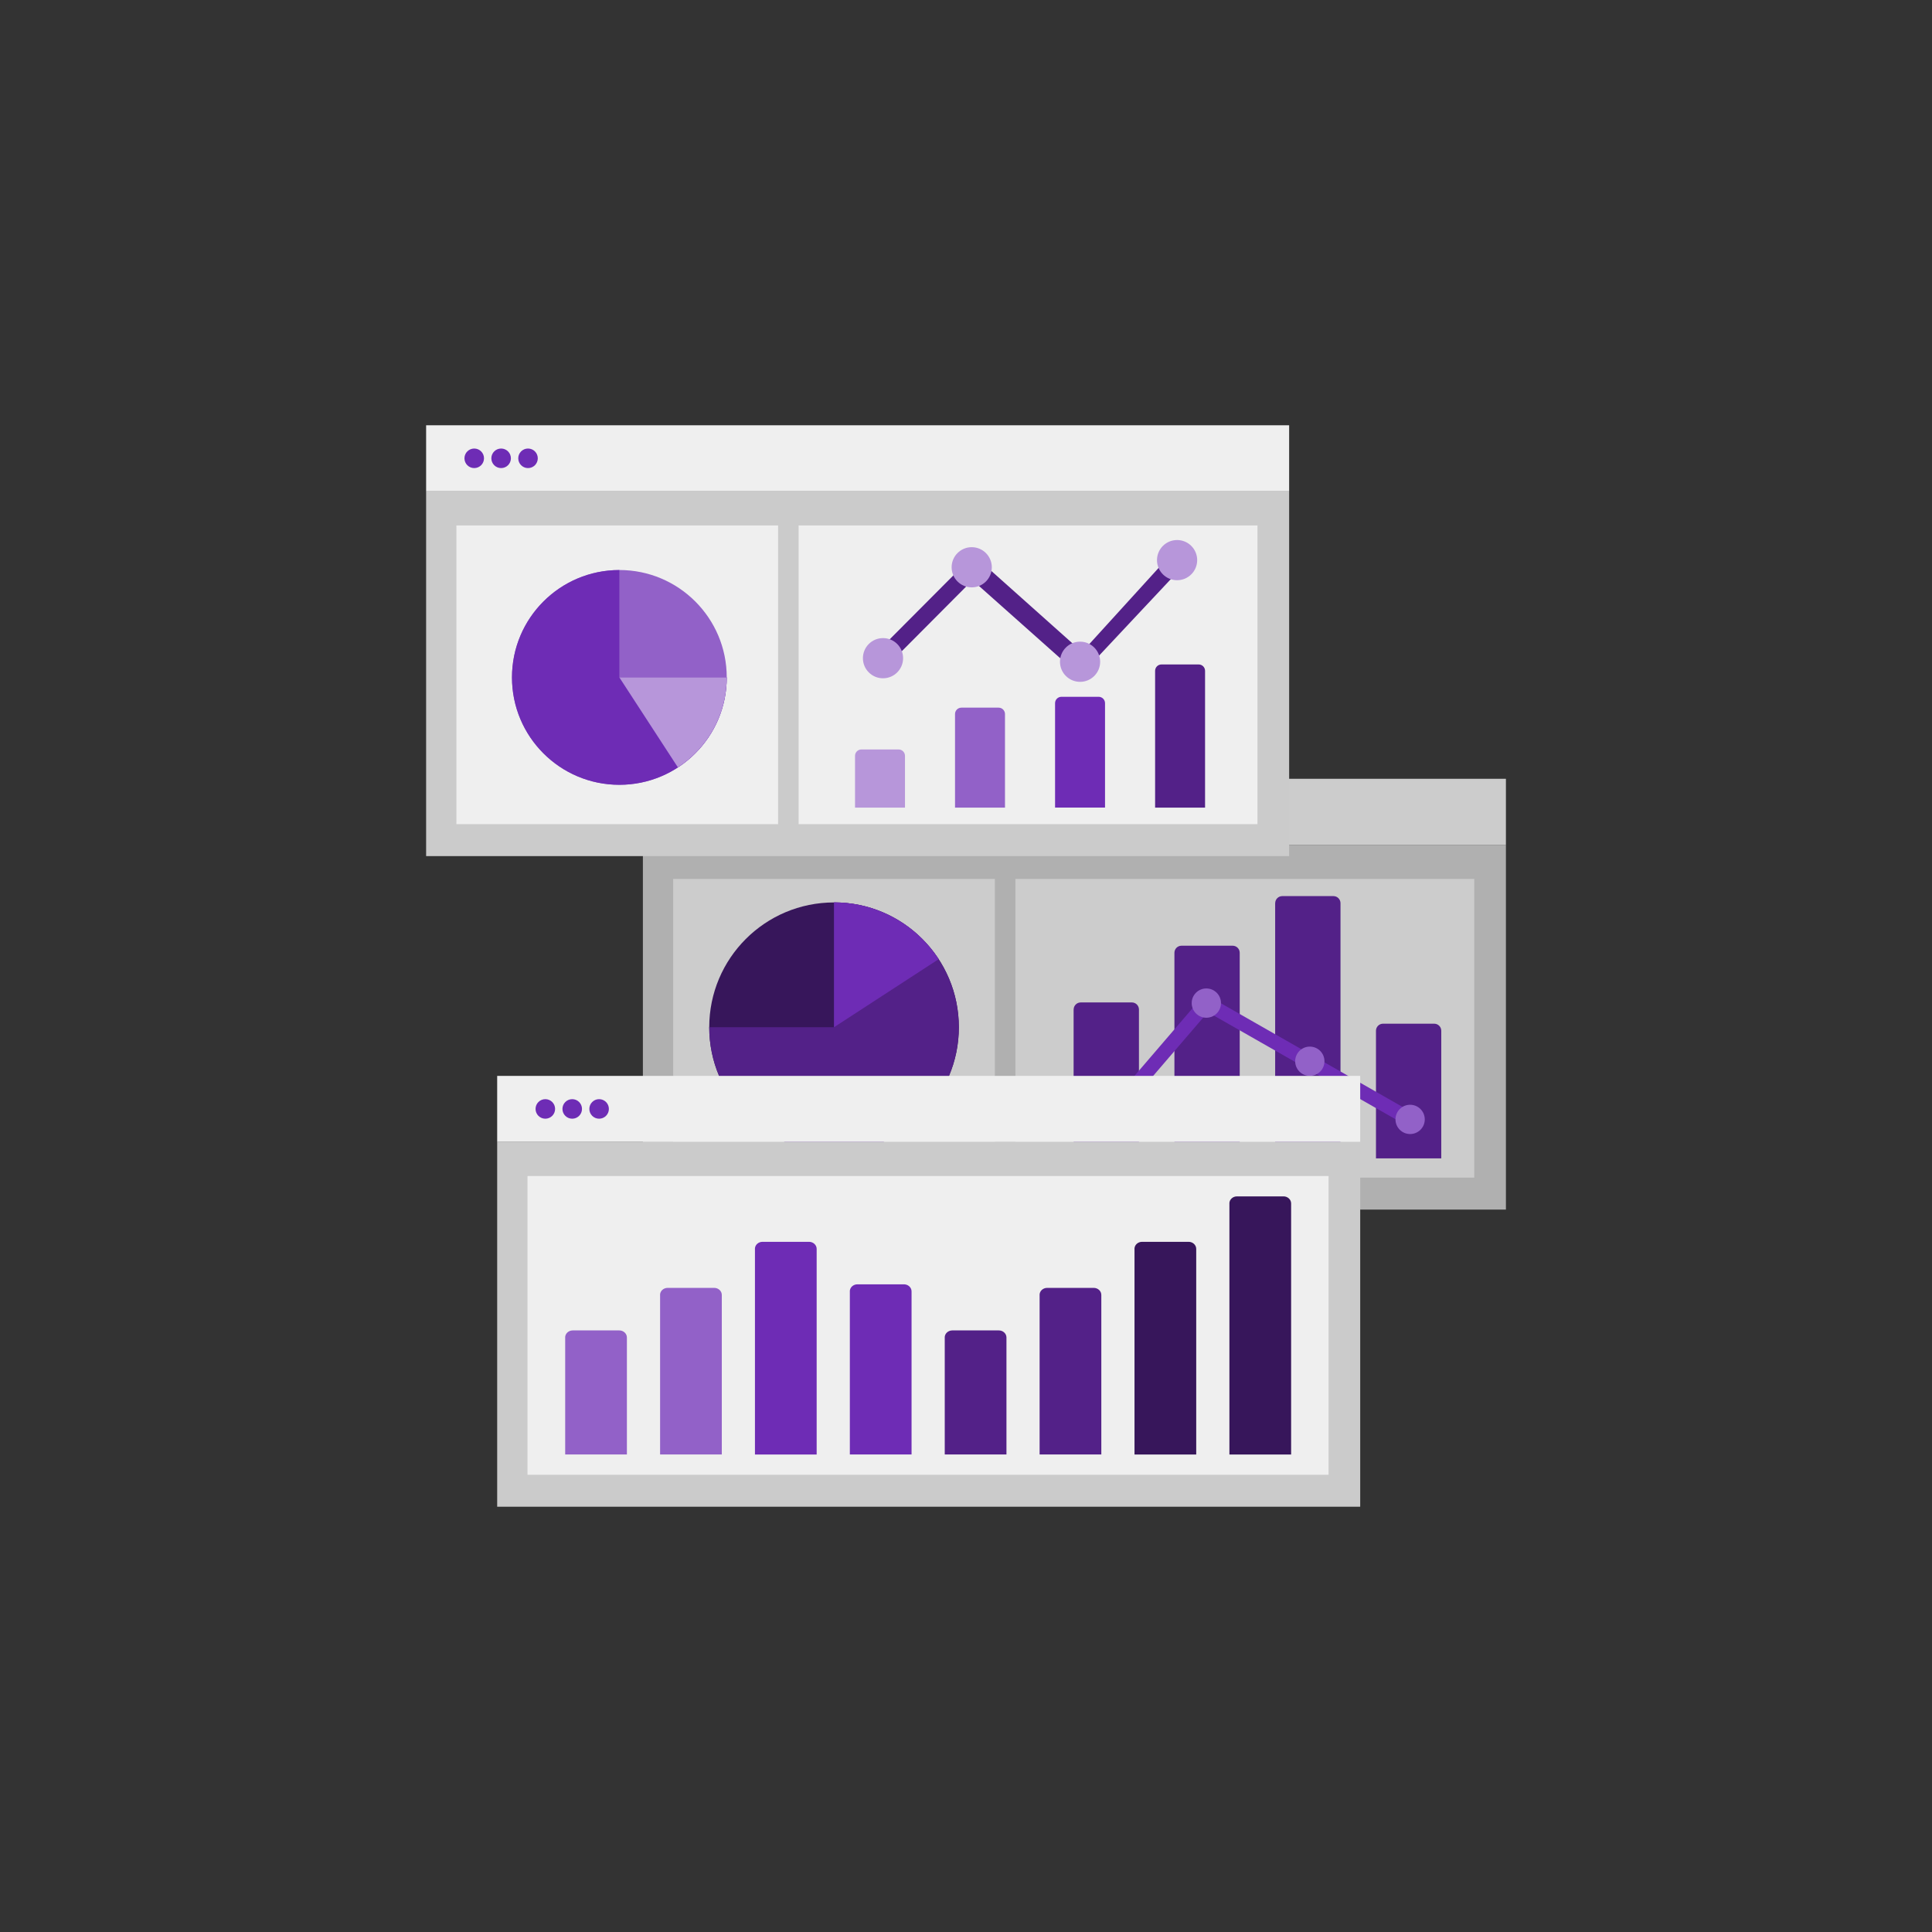 <?xml version="1.0" encoding="UTF-8"?>
<svg id="Layer_1" data-name="Layer 1" xmlns="http://www.w3.org/2000/svg" viewBox="0 0 500 500">
  <rect x="0" y="0" width="500" height="500" fill="#333333" stroke="none"/>
  <defs>
    <style>
      .cls-1 {
        fill: #efefef;
      }

      .cls-2 {
        fill: #b796da;
      }

      .cls-3 {
        fill: #532188;
      }

      .cls-4 {
        fill: #37165b;
      }

      .cls-5 {
        fill: #ccc;
      }

      .cls-6 {
        fill: #b0b0b0;
      }

      .cls-7 {
        fill: #cbcbcb;
      }

      .cls-8 {
        fill: #9261c8;
      }

      .cls-9 {
        fill: none;
        stroke: #6e2cb5;
        stroke-linecap: round;
        stroke-linejoin: round;
        stroke-width: 3.67px;
      }

      .cls-10 {
        fill: #6e2cb5;
      }
    </style>
  </defs>
  <g>
    <rect class="cls-5" x="166.38" y="201.55" width="223.35" height="17.1"/>
    <rect class="cls-6" x="166.38" y="218.64" width="223.35" height="94.4"/>
    <g>
      <circle class="cls-3" cx="178.83" cy="210.1" r="2.53"/>
      <circle class="cls-3" cx="185.79" cy="210.1" r="2.53"/>
      <circle class="cls-3" cx="192.75" cy="210.1" r="2.53"/>
    </g>
    <g>
      <rect class="cls-5" x="174.22" y="227.46" width="83.25" height="77.31"/>
      <rect class="cls-5" x="262.79" y="227.46" width="118.75" height="77.31"/>
    </g>
  </g>
  <g>
    <path id="bar_5" data-name="bar 5" class="cls-3" d="M277.86,261.26c0-1.01.82-1.83,1.83-1.83h13.24c1.01,0,1.83.82,1.83,1.83v38.53h-16.91v-38.53Z"/>
    <path id="bar_6" data-name="bar 6" class="cls-3" d="M303.94,246.58c0-1.01.82-1.83,1.83-1.83h13.24c1.01,0,1.83.82,1.83,1.83v53.21h-16.9v-53.21Z"/>
    <path id="bar_7" data-name="bar 7" class="cls-3" d="M330.02,233.74c0-1.01.82-1.83,1.83-1.83h13.24c1.01,0,1.83.82,1.83,1.83v66.05h-16.91v-66.05Z"/>
    <path id="bar_8" data-name="bar 8" class="cls-3" d="M356.1,266.76c0-1.01.82-1.83,1.83-1.83h13.24c1.01,0,1.83.82,1.83,1.83v33.02h-16.9v-33.02Z"/>
  </g>
  <g>
    <path id="Vector_13" data-name="Vector 13" class="cls-9" d="M286.35,289.7l25.84-30.1,52.75,30.1"/>
    <circle class="cls-8" cx="312.2" cy="259.6" r="3.79"/>
    <circle class="cls-8" cx="286.31" cy="289.7" r="3.79"/>
    <circle class="cls-8" cx="338.98" cy="274.65" r="3.79"/>
    <circle class="cls-8" cx="364.94" cy="289.7" r="3.79"/>
  </g>
  <g>
    <g>
      <rect class="cls-1" x="110.28" y="110.06" width="223.35" height="17.1"/>
      <rect class="cls-7" x="110.28" y="127.16" width="223.35" height="94.4"/>
      <g>
        <circle class="cls-10" cx="122.73" cy="118.61" r="2.53"/>
        <circle class="cls-10" cx="129.69" cy="118.61" r="2.53"/>
        <circle class="cls-10" cx="136.65" cy="118.61" r="2.53"/>
      </g>
      <g>
        <rect class="cls-1" x="118.12" y="135.98" width="83.25" height="77.31"/>
        <rect class="cls-1" x="206.68" y="135.98" width="118.75" height="77.31"/>
      </g>
    </g>
    <circle class="cls-8" cx="160.29" cy="175.31" r="27.79"/>
    <path class="cls-10" d="M160.29,147.53c-15.35,0-27.79,12.44-27.79,27.79s12.44,27.79,27.79,27.79,27.79-12.44,27.79-27.79h-27.79v-27.79Z"/>
    <path class="cls-2" d="M160.29,175.31l15.15,23.29c7.61-4.96,12.64-13.53,12.64-23.29h-27.79Z"/>
    <g>
      <polygon class="cls-3" points="279.52 174.92 251.68 150.15 230.08 171.85 226.97 168.75 251.96 143.66 280.05 168.73 303.21 143.28 306.04 146.64 279.52 174.92"/>
      <circle class="cls-2" cx="251.48" cy="146.81" r="5.2"/>
      <circle class="cls-2" cx="279.52" cy="171.26" r="5.2"/>
      <circle class="cls-2" cx="228.52" cy="170.34" r="5.2"/>
      <circle class="cls-2" cx="304.63" cy="144.96" r="5.2"/>
    </g>
    <path class="cls-2" d="M222.93,193.96h9.63c.91,0,1.65.74,1.65,1.65v13.4h-12.93v-13.4c0-.91.74-1.65,1.65-1.65Z"/>
    <path class="cls-8" d="M248.81,183.14h9.63c.91,0,1.65.74,1.65,1.65v24.22h-12.93v-24.22c0-.91.74-1.65,1.65-1.65Z"/>
    <path class="cls-10" d="M274.7,180.33h9.63c.91,0,1.65.74,1.65,1.65v27.02h-12.93v-27.02c0-.91.74-1.65,1.65-1.65Z"/>
    <path class="cls-3" d="M300.59,171.96h9.63c.91,0,1.65.74,1.65,1.65v35.4h-12.93v-35.4c0-.91.74-1.65,1.65-1.65Z"/>
  </g>
  <g>
    <path id="Vector_4" data-name="Vector 4" class="cls-4" d="M215.85,233.55c17.83,0,32.3,14.46,32.3,32.3s-14.46,32.3-32.3,32.3-32.3-14.46-32.3-32.3,14.46-32.3,32.3-32.3Z"/>
    <path id="Vector_5" data-name="Vector 5" class="cls-3" d="M183.55,265.84c0,17.84,14.46,32.3,32.3,32.3s32.3-14.46,32.3-32.3-14.46-32.3-32.3-32.3v32.3h-32.3Z"/>
    <path id="Vector_6" data-name="Vector 6" class="cls-10" d="M215.85,265.84l27.08-17.61c-5.76-8.84-15.73-14.69-27.08-14.69v32.3Z"/>
  </g>
  <g>
    <g>
      <rect class="cls-1" x="128.67" y="278.44" width="223.35" height="17.1"/>
      <rect class="cls-7" x="128.67" y="295.54" width="223.35" height="94.4"/>
      <g>
        <circle class="cls-10" cx="141.13" cy="286.99" r="2.53"/>
        <circle class="cls-10" cx="148.09" cy="286.99" r="2.53"/>
        <circle class="cls-10" cx="155.05" cy="286.99" r="2.53"/>
      </g>
      <polygon class="cls-1" points="255.27 304.35 221.8 304.35 136.52 304.35 136.52 381.67 221.8 381.67 255.27 381.67 343.83 381.67 343.83 304.35 255.27 304.35"/>
    </g>
    <g>
      <path id="bar" class="cls-8" d="M146.26,346.14c0-1.01.88-1.83,1.97-1.83h12.04c1.08,0,1.97.82,1.97,1.83v30.27h-15.97v-30.27Z"/>
      <path id="bar_2" data-name="bar 2" class="cls-8" d="M170.82,335.13c0-1.01.88-1.83,1.97-1.83h12.04c1.09,0,1.97.82,1.97,1.83v41.28h-15.97v-41.28Z"/>
      <path id="bar_3" data-name="bar 3" class="cls-10" d="M195.37,323.21c0-1.01.88-1.83,1.97-1.83h12.04c1.08,0,1.97.82,1.97,1.83v53.21h-15.97v-53.21Z"/>
      <path id="bar_4" data-name="bar 4" class="cls-10" d="M219.93,334.21c0-1.01.88-1.83,1.97-1.83h12.04c1.09,0,1.97.82,1.97,1.83v42.2h-15.97v-42.2Z"/>
      <path id="bar-2" data-name="bar" class="cls-3" d="M244.49,346.14c0-1.01.88-1.83,1.97-1.83h12.04c1.08,0,1.97.82,1.97,1.83v30.27h-15.97v-30.27Z"/>
      <path id="bar_2-2" data-name="bar 2" class="cls-3" d="M269.04,335.13c0-1.01.88-1.83,1.97-1.83h12.04c1.09,0,1.97.82,1.97,1.83v41.28h-15.97v-41.28Z"/>
      <path id="bar_3-2" data-name="bar 3" class="cls-4" d="M293.6,323.21c0-1.01.88-1.83,1.97-1.83h12.04c1.08,0,1.97.82,1.97,1.83v53.21h-15.97v-53.21Z"/>
      <path id="bar_4-2" data-name="bar 4" class="cls-4" d="M318.16,311.45c0-1.01.88-1.83,1.97-1.83h12.04c1.09,0,1.97.82,1.97,1.83v64.97h-15.97v-64.97Z"/>
    </g>
  </g>
</svg>